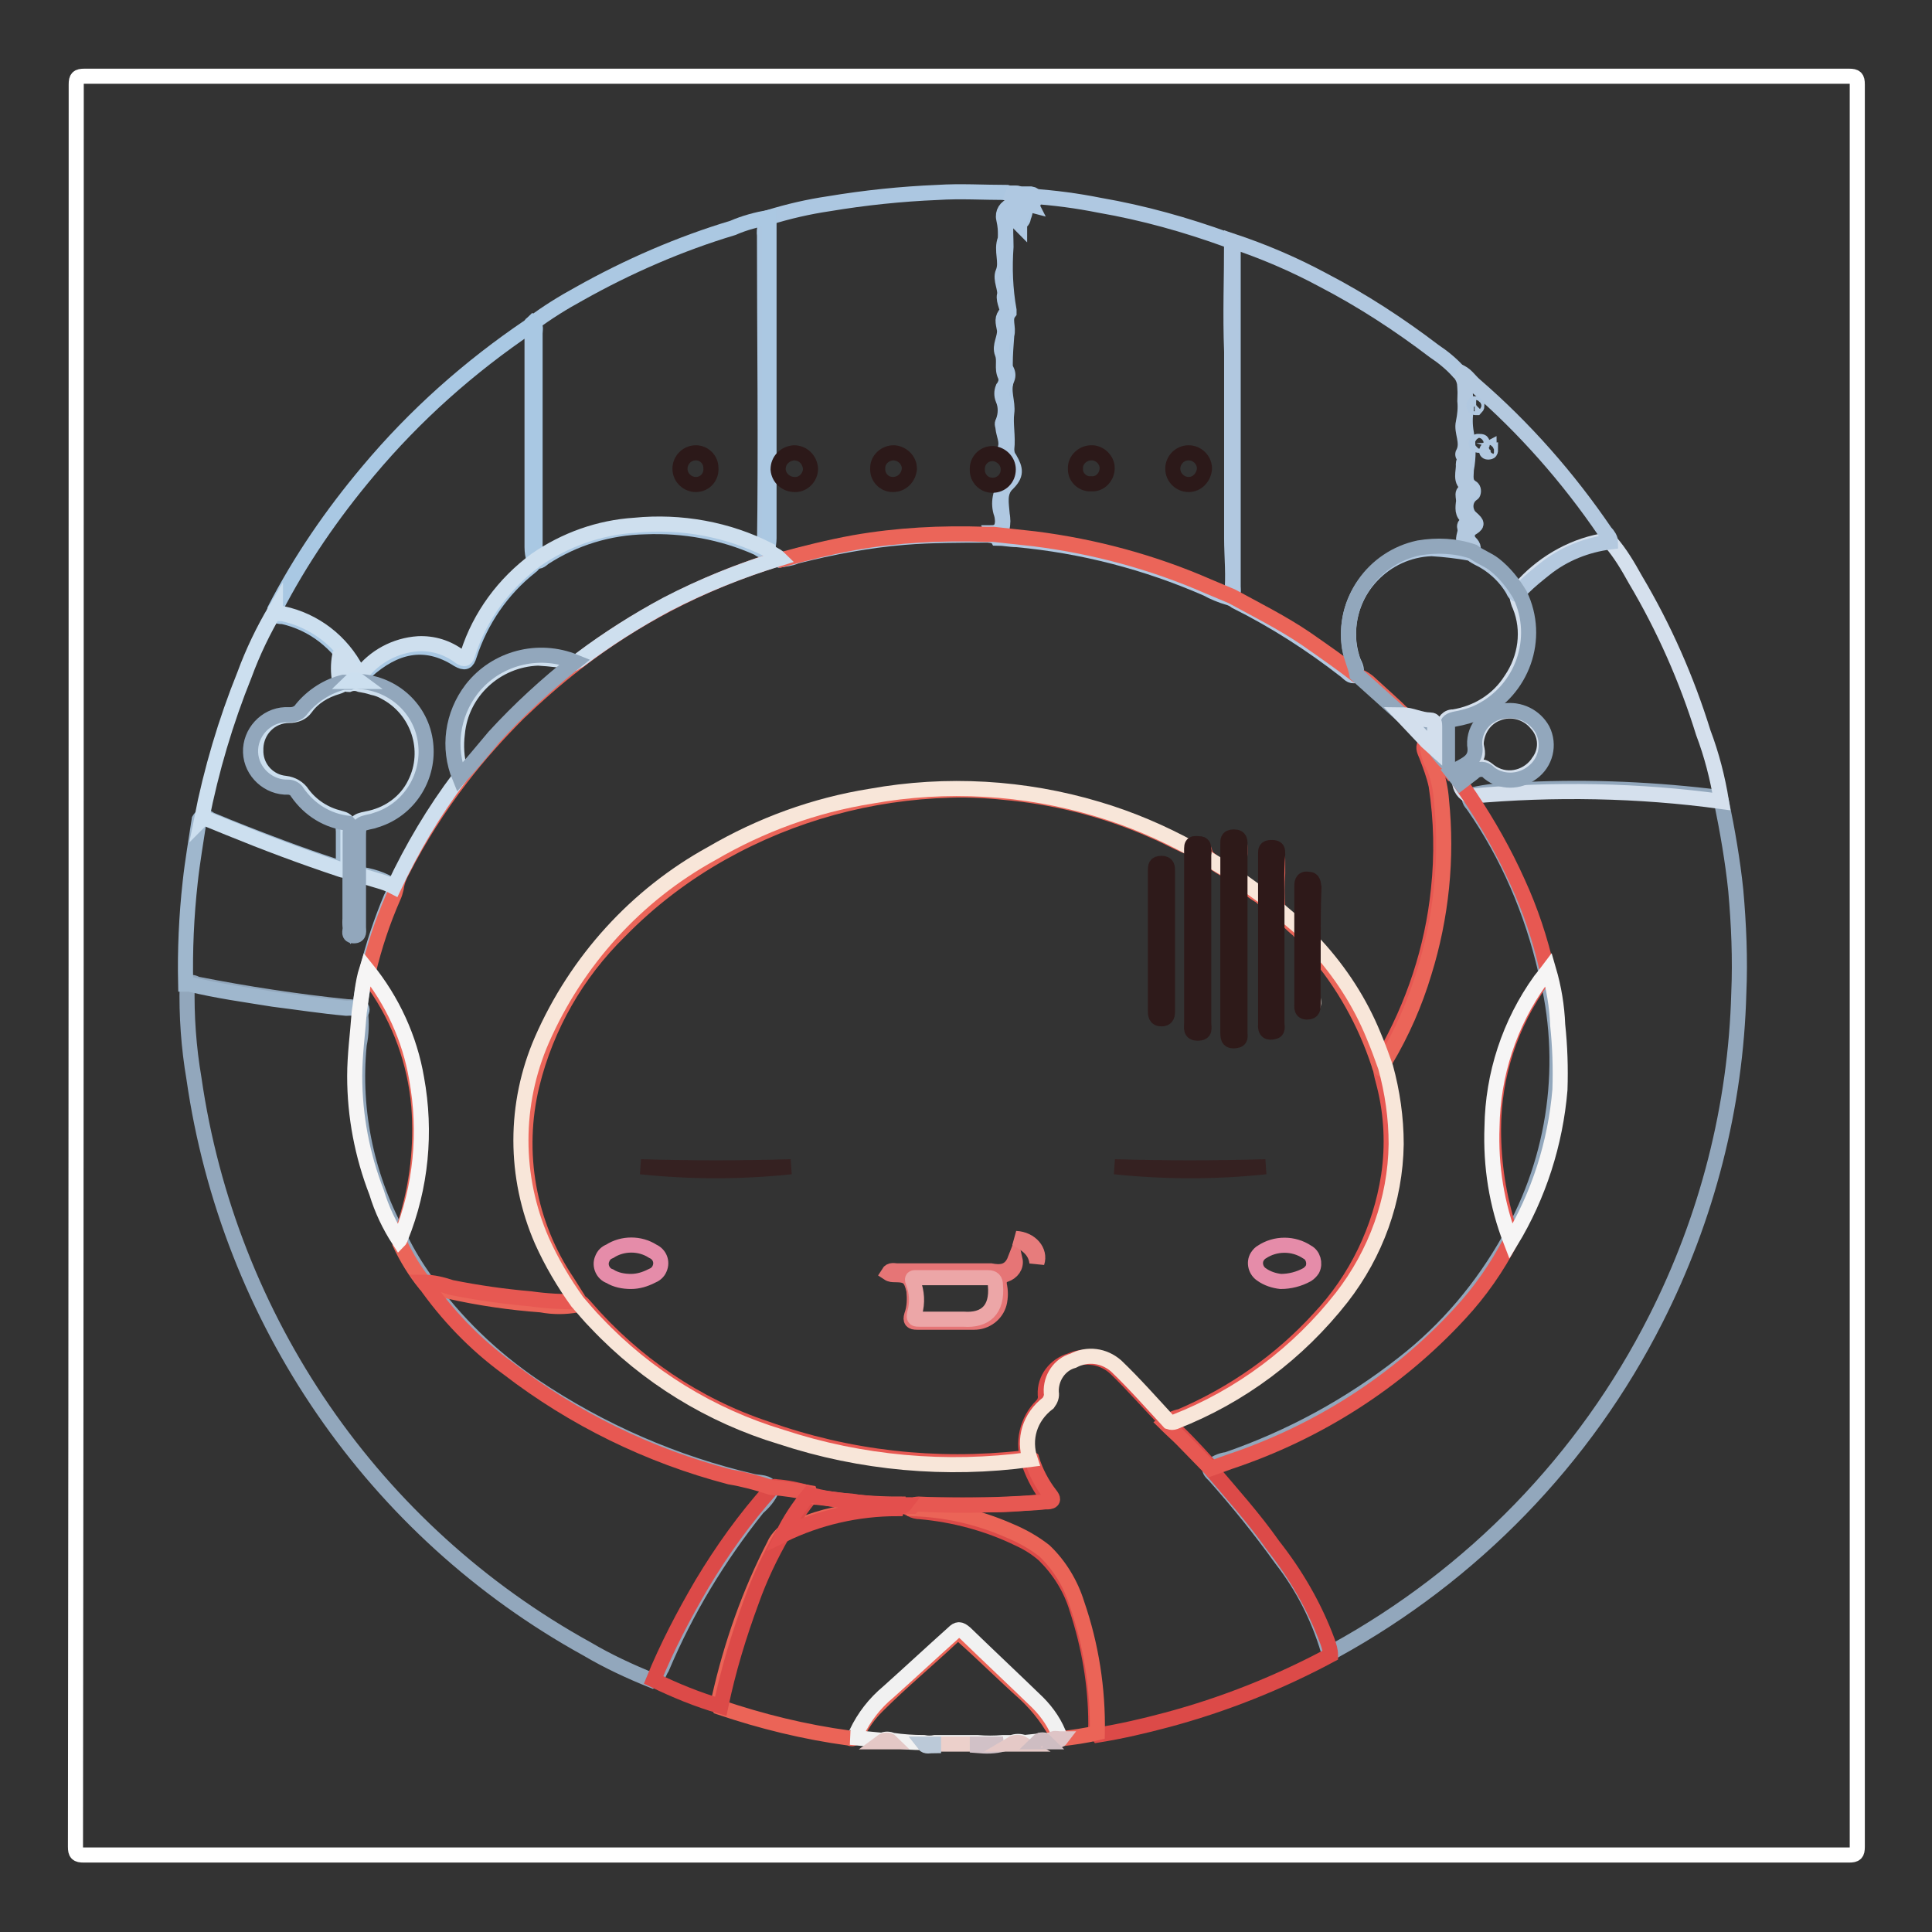 <?xml version="1.0" encoding="utf-8"?>
<!-- Svg Vector Icons : http://www.onlinewebfonts.com/icon -->
<!DOCTYPE svg PUBLIC "-//W3C//DTD SVG 1.1//EN" "http://www.w3.org/Graphics/SVG/1.1/DTD/svg11.dtd">
<svg version="1.1" xmlns="http://www.w3.org/2000/svg" xmlns:xlink="http://www.w3.org/1999/xlink" x="0px" y="0px" viewBox="0 0 256 256" enable-background="new 0 0 256 256" xml:space="preserve">
<rect x="0" y="0" width="256" height="256" fill="#333333" stroke="none"/>
<g> <path stroke-width="2" fill-opacity="0" stroke="#ffffff"  d="M127.9,245.8H11.1c-0.9,0-1.1-0.2-1.1-1.1c0.1-77.8,0.1-155.6,0.1-233.5c0-0.9,0.2-1.1,1.1-1.1h233.8 c0.9,0,1.1,0.2,1.1,1.1v233.5c0,0.9-0.2,1.1-1.1,1.1L127.9,245.8z"/> <path stroke-width="2" fill-opacity="0" stroke="#92a7bc"  d="M228.1,106.2c0.8,3.9,1.5,7.9,1.9,11.8c0.4,4.5,0.6,9.1,0.4,13.6c-0.4,15-4.2,29.8-11,43.2 c-9.4,18.6-24.3,33.9-42.5,43.9l-0.6,0.4c-0.1-0.1-0.2-0.2-0.3-0.4c-1.3-4.4-3.4-8.5-6.2-12.1c-2.8-3.9-5.7-7.5-8.9-11.1 c-0.3-0.3-0.7-0.6-0.6-1.1c0.7-0.5,1.4-0.9,2.3-1c8.4-2.9,16.3-7.2,23.3-12.7c5.8-4.5,10.5-10.1,14.1-16.5 c6.2-10.8,7.9-23.6,4.8-35.6c-1.8-7.8-5-15.3-9.6-21.9c-0.3-0.4-0.9-0.9,0-1.4c1.8-0.4,3.6-0.6,5.4-0.6c8.6-0.5,17.3-0.2,25.9,0.8 C227.2,105.6,227.7,105.8,228.1,106.2L228.1,106.2z M86.5,222.7c-3-1.2-6-2.6-8.7-4.2c-28.3-15.6-47.5-43.6-52.1-75.6 c-0.7-4.1-1-8.3-0.9-12.5c0.4-0.4,0.9-0.2,1.3,0c6.6,1.3,13.2,2.3,19.9,3c0.6,0,1.4,0,1.8,0.8c0.1,1.4,0.1,2.8-0.2,4.2 c-0.9,9,1.1,18,5.5,25.8c0.9,1.9,2.1,3.8,3.3,5.5c3.9,5.5,8.8,10.2,14.4,14c8.8,5.9,18.6,10.2,29,12.6c0.9,0.2,1.9,0,2.5,1 c-0.4,1-1.1,1.8-1.9,2.5c-5.2,6.5-9.5,13.6-12.7,21.2C87.3,221.6,87.2,222.4,86.5,222.7z"/> <path stroke-width="2" fill-opacity="0" stroke="#acc7e1"  d="M101.9,28.8c2.6-0.8,5.2-1.4,7.9-1.8c4.8-0.8,9.6-1.3,14.4-1.5c3.1-0.2,6.1,0,9.2,0c0.6,0.2,1.2,0,1.8,0.2 h1.4c0.7,0.1,0.5,0.6,0.4,1c-0.1,0.4-0.6,0-1,0c0,0.7-0.1,1.4-0.4,2.1c0,0.3-0.2,0.7-0.6,0.6c-0.4-0.1-0.4-0.1-0.4-0.5 c0-0.4,0.4-0.8,0.3-1.3c-1.5,0-1.4,0.2-1.6,1.5c-0.1,1.4,0,2.4,0,3.6c-0.2,2.8-0.1,5.6,0.4,8.4v0.3c-0.7,0.9,0,2-0.3,3 c-0.1,1.3-0.2,2.6-0.2,3.8c0,0.3,0,0.6,0.2,0.9c0.2,0.4,0.2,0.8,0,1.2c-0.6,1.5,0.2,3,0,4.4s0.2,3.2,0,4.8c0,0.5,0.1,0.9,0.4,1.3 c0.8,1.4,0.9,2.1-0.3,3.3c-1.2,1.1-0.8,2.7-0.7,4.1c0.1,0.6,0.1,1.1,0,1.7c-0.3,0.7-1.1,1.2-1.8,1c-3.7,0-7.5,0-11.2,0.3 c-4.8,0.4-9.6,1.3-14.3,2.5c-0.7,0.3-1.5,0.4-2.2,0.5c-0.8-0.4-1.7-0.6-2-1.6c0.2-13.8,0-27.6,0-41.4 C101.2,30.4,101.4,29.5,101.9,28.8z"/> <path stroke-width="2" fill-opacity="0" stroke="#afc8e1"  d="M131.4,70.6c1.3,0,1.7-1.1,1.3-2.5c-0.5-1.4-0.2-3,0.8-4.2c1.2-1.1,1-1.6,0-3.2c-0.3-0.4-0.4-0.9-0.3-1.3 c0.3-0.9-0.2-1.8-0.3-2.7c0-0.3-0.2-0.5,0-0.8c0.4-1,0.4-2.1,0-3c-0.2-0.5-0.2-1,0-1.5c0.4-0.5,0.5-1.1,0.3-1.6c-0.5-1,0-2-0.4-3 c-0.4-1,0.4-2,0.3-3.1c-0.2-1.1-0.4-1.5,0.3-2.3c0.3-0.3-0.5-1.5-0.3-2.3c0.2-0.8-0.6-2.1-0.2-3c0.6-1.4-0.3-2.9,0.3-4.4 c0.1-0.9,0-1.8-0.2-2.7c-0.2-0.8,0.3-1.6,1.1-1.8c0.1,0,0.2,0,0.3,0c0.5,0,1,0,0.7,0.9c-0.2,0.4-0.7,0.9,0,1.6c0-1,0.9-1.7,0.4-2.5 c-0.2-0.3,0-0.5,0.4-0.6c0.4-0.1,0.4,0.5,0.8,0.6c-0.2-0.4,0.4-0.8-0.1-1.2c3.1,0.2,6.1,0.6,9.1,1.2c5.8,1,11.5,2.6,17,4.6l0.4,0.2 c0.4,0.5,0.3,1,0.3,1.5v44.2c0,0.5,0.2,1.2-0.6,1.5c-1-0.3-2-0.7-2.9-1.2c-8-3.5-16.5-5.7-25.2-6.5c-0.8,0-1.7-0.2-2.5-0.2 C132.1,71.1,131.6,71.2,131.4,70.6L131.4,70.6z"/> <path stroke-width="2" fill-opacity="0" stroke="#b1c8e0"  d="M163.2,78.9c0.3-2.5,0-5.1,0-7.6V59.3V46.6c-0.2-4.9,0-9.8,0-14.7c4.2,1.4,8.2,3.1,12.1,5.2 c5.2,2.7,10.1,5.9,14.7,9.4c1.2,0.8,2.3,1.7,3.2,2.7c0.7,0.4,1.1,1.2,0.9,2c0,1,0.2,2,0.2,3c-0.2,1-0.2,2.1,0,3.2 c0.3,1.6,0.3,3.2,0,4.8c0,0.8-0.3,1.8,0.7,2.4c0.2,0.1,0.3,0.4,0.2,0.7c0,0.1-0.1,0.1-0.2,0.2c-0.9,0.7-1,2-0.3,2.9 c0.1,0.1,0.2,0.2,0.3,0.3c0.8,0.7,0.8,0.8-0.2,1.4c-0.5,0.5-0.5,1.3,0,1.8c0,0,0,0,0,0c0.5,0.5,0.6,0.9,0,1.4 c-1.7-0.3-3.4-0.5-5.1-0.6c-6.2,0.2-11.2,5.4-11,11.6c0,1,0.2,2,0.5,3c0.2,0.7,0.8,1.3,0.4,2.2c-0.6,0.2-0.9-0.3-1.3-0.6 c-4.5-3.5-9.3-6.6-14.5-9.2C163.7,79.6,163.2,79.5,163.2,78.9L163.2,78.9z"/> <path stroke-width="2" fill-opacity="0" stroke="#dc4a48"  d="M160.4,194.6c2.8,3.3,5.7,6.5,8.3,10.2c3,3.8,5.5,8.1,7.2,12.7c0.2,0.6,0.4,1.2,0.4,1.8 c-6.9,3.7-14.2,6.6-21.7,8.6c-3,0.8-6,1.5-9.1,2c-0.4-0.5-0.3-1-0.3-1.5c0-5.2-0.9-10.3-2.5-15.2c-0.8-2.7-2.3-5.1-4.3-7.1 c-1-0.9-2.1-1.6-3.4-2.2c-4.1-2-8.6-3.2-13.1-3.6c-0.4,0-0.8-0.1-1.2-0.3c0.2-0.8,0.8-0.6,1.4-0.6h9.6c2.1,0,4.1-0.2,6.2-0.4 c1,0,1.1-0.2,0.5-1.1c-0.9-1.3-1.6-2.7-2.1-4.2c-0.9-2.6-0.2-5.5,1.7-7.4c0.4-0.4,0.6-0.9,0.5-1.5c-0.1-2.1,1.3-3.9,3.3-4.5 c2-0.9,4.4-0.5,6,1c2.4,2.3,4.5,4.8,6.8,7.1c1.9,1.7,3.7,3.6,5.4,5.5C160.2,194.1,160.4,194.3,160.4,194.6L160.4,194.6z"/> <path stroke-width="2" fill-opacity="0" stroke="#abc8e2"  d="M101.9,28.8v42.5c0,0.5-0.1,1.1-0.2,1.6c-0.5,0.2-0.9,0-1.3-0.3c-4.7-2.1-9.8-3-14.9-2.8 c-4.8,0.1-9.4,1.5-13.4,4.1c-0.4,0.3-0.8,0.8-1.4,0.2c-0.1-0.5-0.2-1-0.2-1.6V44c-0.1-0.4-0.1-0.8,0-1.1c2-1.5,4.1-2.8,6.3-4 c6.4-3.6,13.3-6.6,20.3-8.7C98.7,29.5,100.3,29.1,101.9,28.8z"/> <path stroke-width="2" fill-opacity="0" stroke="#eb6457"  d="M120.7,199.9c4.5,0.1,8.9,1.1,13,2.9c1.7,0.7,3.3,1.6,4.7,2.7c2,1.9,3.5,4.4,4.3,7 c1.9,5.5,2.8,11.3,2.7,17.1c-1.6,0.4-3.2,0.6-4.8,0.8c-0.1,0.1-0.2,0.1-0.3,0c-1.1-2.2-2.6-4.2-4.4-5.9c-2.8-2.5-5.4-5.1-8.2-7.6 c-0.3-0.4-0.9-0.5-1.3-0.2c-0.1,0.1-0.1,0.1-0.2,0.2c-3.3,3.1-6.8,6-10,9.2c-1,1-1.9,2.2-2.5,3.5c-0.3,0.5-0.5,1-1.2,0.7 c-5.9-0.8-11.6-2.2-17.2-4.1c-0.2-0.4-0.2-0.8,0-1.2c1.6-7.1,4-13.9,7.3-20.3c0.2-0.5,0.6-1,1-1.4c2.9-1.6,6.1-2.6,9.4-3 c1.9-0.4,3.9-0.5,5.9-0.5C119.6,199.5,120.2,199.4,120.7,199.9L120.7,199.9z"/> <path stroke-width="2" fill-opacity="0" stroke="#a9c8e3"  d="M70.6,42.8c0.5,0.4,0.3,0.9,0.3,1.4v30.1c-0.1,0.3-0.3,0.6-0.6,0.8c-3.8,3-6.6,7.1-8.1,11.7 c-0.3,1-0.6,1.1-1.5,0.6c-4.5-2.9-8.5-1.7-12.1,1.5c-0.2,0.3-0.5,0.5-0.9,0.7c-0.5,0-0.7-0.4-0.9-0.8c-2-3.6-5.3-6.2-9.3-7.1 c-0.4,0-1.3,0-1.1-0.9c3.4-6.6,7.6-12.7,12.4-18.4c6.2-7.4,13.4-13.8,21.4-19.2C70.3,43,70.5,42.9,70.6,42.8z"/> <path stroke-width="2" fill-opacity="0" stroke="#d5e0ed"  d="M228.1,106.2c-11-1.5-22.2-1.7-33.3-0.7c-0.8-0.3-1.4-1.1-1.4-2c0.7-0.8,1.6-1.4,2.5-1.8 c0.6-0.3,1.1,0.2,1.5,0.5c2,1.5,4.8,1,6.3-1c0.1-0.2,0.3-0.4,0.4-0.6c0.9-1.5,0.7-3.4-0.5-4.7c-1.2-1.5-3.3-2.1-5.1-1.4 c-1.7,0.6-2.8,2.2-2.9,4c0,0.7,0.5,1.5-0.2,2.1c-0.8,0.9-1.9,1.4-3.1,1.7c-0.5-0.2-0.9-0.7-1-1.3v-4.4c-0.1-0.7,0.3-1.5,1.1-1.6 c0.1,0,0.2,0,0.2,0c3.1-0.5,5.9-2.2,7.6-4.9c2-2.9,2.5-6.6,1.2-9.8c-0.2-0.4-0.3-0.8-0.4-1.3c0-0.4,0.2-0.8,0.4-1 c2.8-3.2,6.6-5.5,10.8-6.3c0.4-0.1,0.9-0.1,1.2,0.1c1.3,1.5,2.3,3.2,3.3,5c3.8,6.4,6.8,13.2,9,20.3 C226.8,100,227.6,103.1,228.1,106.2L228.1,106.2z"/> <path stroke-width="2" fill-opacity="0" stroke="#9fb7cd"  d="M47.5,134.2c-0.3-0.8-1.1-0.6-1.6-0.6c-3.3-0.3-6.5-0.8-9.7-1.2c-3.7-0.6-7.4-1.1-11.1-2h-0.5 c-0.1-4.5,0.1-9,0.6-13.5c0.3-2.8,0.8-5.6,1.2-8.3c0.5-0.8,1-0.3,1.5,0c3.1,1.3,6.2,2.5,9.4,3.7c2.4,0.9,4.7,1.7,7.1,2.5 c1,0.3,1.1,0.3,1.1-0.8v-3.8c0-0.4-0.2-0.9,0.5-1.1c0.5,0.5,0.4,1.1,0.4,1.6v11.1c-0.1,0.5,0,1,0.2,1.4c0.3-0.4,0.2-0.9,0.2-1.3 c-0.1-1.9,0-3.9,0.2-5.8c0-0.2,0.3-0.3,0.4-0.3c1.7,0.2,3.3,0.7,4.7,1.6c0.1,0.6,0,1.1-0.3,1.6c-1.3,3.1-2.4,6.4-3.2,9.7 c-0.4,1.5-0.7,3-0.9,4.6C48,133.5,48.2,134.1,47.5,134.2z"/> <path stroke-width="2" fill-opacity="0" stroke="#ccdfef"  d="M46.1,109v5.4c0,0.9-0.2,1.1-1,0.8c-5.1-1.7-9.9-3.5-14.8-5.5l-2.7-1.1c-0.3-0.2-0.6-0.3-0.9,0 c1.3-6.6,3.2-13,5.7-19.2c1.1-3,2.5-5.9,4.1-8.6c0,0.6,0.5,0.5,0.9,0.5c4.3,0.9,7.9,3.7,9.9,7.6c0.1,0.2,0.3,0.3,0.5,0.5 c0,0.7-0.5,0.6-0.8,0.2c-0.4-0.5-0.7-1-1-1.5c-0.2-0.3-0.2-0.8-0.8-0.9c0,1.1-0.3,2.2,0.4,3.2c-0.2,0.4-0.6,0.5-0.9,0.6 c-1.7,0.5-3.2,1.4-4.2,2.8c-0.5,0.7-1.3,1-2.2,1c-2.4,0-4.3,1.9-4.4,4.3c0,0.2,0,0.4,0,0.6c0.1,2.2,1.8,3.9,3.9,4.1 c0.9,0.1,1.8,0.6,2.3,1.4c1.2,1.6,2.9,2.7,4.9,3.2C45.3,108.5,45.7,108.5,46.1,109L46.1,109z"/> <path stroke-width="2" fill-opacity="0" stroke="#b4c9df"  d="M213.4,71.8c-3.2,0.4-6.2,1.6-8.7,3.6c-1,0.8-2,1.6-2.9,2.5c-0.3,0.3-0.6,0.5-0.6,0.9 c-0.5,0-0.6-0.4-0.7-0.6c-1.1-1.9-2.8-3.4-4.7-4.3c-0.3-0.2-0.8-0.3-0.7-0.8c0-0.5,0-0.9-0.8-1.2c-0.8-0.3,0-1.2-0.2-1.9 c-0.2-0.7,0.4-0.5,0.8-0.3s0.3,0,0.3-0.3c-0.1-0.3,0.2-0.5-0.3-0.7c-1.1-0.3-1.1-1.1-1-2c0.2-0.9-0.6-1.7,0.9-1.7 c0.3,0,0-0.4-0.1-0.5c-1.4-0.7-0.7-2-0.8-3c0-0.4,0.4-0.7,0-1.1c-0.1-0.1-0.1-0.3,0-0.4c0.7-1.4-0.3-2.8,0-4c0.2-1,0.3-1.9,0.2-2.9 c0-1.3,0.3-2.8-0.9-3.9c1,0.3,1.5,1.2,2.2,1.8c6.6,5.7,12.4,12.3,17.3,19.5C213.1,70.9,213.4,71.4,213.4,71.8L213.4,71.8z"/> <path stroke-width="2" fill-opacity="0" stroke="#f1f1f1"  d="M112.7,230.2c0.5,0,0.7-0.2,0.8-0.6c1-2.1,2.4-3.9,4.2-5.4c2.9-2.6,5.7-5.2,8.6-7.8c0.6-0.6,0.9-0.6,1.6,0 c3.2,3.1,6.4,6.1,9.6,9.2c1.3,1.3,2.4,2.9,3,4.7c-0.3,0.3-0.8,0-1.1,0.2l-0.7,0.2c-0.4-0.2-0.8-0.2-1.1,0l-1.9,0.2 c-0.5-0.2-1.1-0.2-1.6,0h-1.2c-1.1,0.1-2.3,0.1-3.4,0h-5.6c-0.5,0.1-1,0.1-1.5,0c-1.4,0-2.8-0.1-4.2-0.3c-0.4-0.2-0.9-0.2-1.3,0 L112.7,230.2z"/> <path stroke-width="2" fill-opacity="0" stroke="#dc4a48"  d="M103.7,203.3c-1.6,2.8-3,5.7-4.1,8.8c-1.7,4.6-3.1,9.2-4.1,14c-3.1-0.9-6-2.1-8.9-3.5 c1.8-4.4,4-8.6,6.4-12.7c2.7-4.5,5.7-8.7,9.2-12.6c0.1-0.3,0.4-0.4,0.6-0.3c1.5,0.1,2.9,0.4,4.3,0.8c0.4,0.4,0,0.7-0.1,1 C105.8,200.3,104.9,201.9,103.7,203.3z"/> <path stroke-width="2" fill-opacity="0" stroke="#ecd0cb"  d="M123.7,231.1h5.8H123.7v-0.2V231.1z"/> <path stroke-width="2" fill-opacity="0" stroke="#d1c1c7"  d="M129.5,231.3c0-0.1,0-0.1,0-0.2h3.4C131.8,231.4,130.7,231.4,129.5,231.3z"/> <path stroke-width="2" fill-opacity="0" stroke="#afc8e1"  d="M135.2,25.8c-0.6,0-1.2,0.2-1.8-0.2C134,25.7,134.6,25.4,135.2,25.8z"/> <path stroke-width="2" fill-opacity="0" stroke="#e5c9c7"  d="M134,231.1c0.5-0.3,1.1-0.3,1.6,0H134z"/> <path stroke-width="2" fill-opacity="0" stroke="#dec4c6"  d="M139.3,230.6c0.3-0.4,0.8-0.2,1.1-0.2h0.2C140.3,230.8,139.7,230.6,139.3,230.6z"/> <path stroke-width="2" fill-opacity="0" stroke="#e4c8c6"  d="M116.8,230.8c0.4-0.3,1-0.3,1.3,0H116.8z"/> <path stroke-width="2" fill-opacity="0" stroke="#bbc9d8"  d="M123.7,231.1v0.2c-0.5,0-1,0.2-1.3-0.2H123.7z"/> <path stroke-width="2" fill-opacity="0" stroke="#cebdc2"  d="M137.5,230.8c0.3-0.3,0.8-0.3,1.1,0c0,0,0,0,0,0H137.5z"/> <path stroke-width="2" fill-opacity="0" stroke="#e75852"  d="M193.5,103.7l1.3,1.9c2.4,3.6,4.5,7.3,6.3,11.3c1.7,3.7,3,7.6,3.9,11.6c-0.1,0.5-0.4,1-0.7,1.4 c-4.2,5.8-6.4,12.7-6.4,19.8c0,4.5,0.7,9,2.1,13.3c0.2,0.5,0.2,1,0.2,1.4c-1.8,3.5-4.1,6.8-6.8,9.7c-8.3,9-18.8,15.7-30.5,19.6 l-2.5,0.9l-3.8-3.9c-0.7-0.7-1.5-1.4-2.2-2.1c0.6-0.4,1.3-0.8,2-0.9c7-3,13.3-7.4,18.4-13c4.9-5.2,8.1-11.8,9.2-18.9 c0.6-4,0.4-8.2-0.6-12.1c-0.2-0.7-0.4-1.5-0.5-2.2c0-0.5,0.2-1.1,0.5-1.5c3.9-6.8,6.4-14.3,7.2-22.1c0.5-4.6,0.4-9.2-0.3-13.8 c-0.3-1.4-0.8-2.7-1.3-4c-0.2-0.5-0.5-1-0.2-1.5s0.9,0.4,1.3,0.7c0.6,0.6,1.1,1.3,1.5,2.1c0,0.5,0.5,0.7,0.8,1.1 C192.9,102.5,193.4,103,193.5,103.7z"/> <path stroke-width="2" fill-opacity="0" stroke="#f6f5f5"  d="M200.2,164.5c-1.9-4.9-2.7-10-2.5-15.2c0.1-6.9,2.3-13.7,6.4-19.4c0.4-0.5,0.8-1,1.1-1.4 c0.7,2.4,1.1,4.8,1.2,7.3c0.3,2.8,0.4,5.7,0.3,8.6C206.1,151.5,203.9,158.4,200.2,164.5z"/> <path stroke-width="2" fill-opacity="0" stroke="#eb6559"  d="M189.1,98.4c0,1.2,0.4,2.4,1,3.4c0.5,1.4,0.8,2.8,0.9,4.2c0.8,7.7,0,15.5-2.3,22.9c-1.2,4-2.9,7.9-5.1,11.6 c-0.2,0.4-0.3,0.8-0.3,1.2c-0.5,0-0.5-0.4-0.6-0.7c-1.8-5.5-4.7-10.7-8.5-15.1c-0.2-0.2-0.3-0.4-0.3-0.6c-0.2-2.2,0-4.4,0-6.6 c0-0.5,0.2-1.4-0.5-1.4c-0.7,0-0.4,0.9-0.4,1.4c0,1.5,0,3.1-0.1,4.6c-0.2,0.5-0.6,0.4-0.8,0c-1.1-0.9-2.1-1.9-2.8-3.1 c-0.1-1.5-0.1-3,0-4.5v-1.7c0-0.6,0-0.8-0.5-0.8s-0.4,0.5-0.4,0.8c-0.1,1.6-0.3,3.2-0.5,4.8c-0.2,0.5-0.6,0.3-0.8,0 c-1.1-0.6-2-1.4-2.8-2.3c-0.1-1.1-0.1-2.3,0-3.4c0-0.3,0-0.5,0-0.8c0-0.3,0-0.7-0.5-0.7c-0.5,0-0.4,0.4-0.4,0.7 c0,0.9,0,1.9-0.2,2.8c-0.2,0.4-0.6,0.3-0.9,0.1c-0.9-0.5-1.8-1.1-2.5-1.8c-0.1-0.1-0.1-0.2-0.1-0.3c-0.3-1.2-0.4-1.3-1.5-0.6 c-1.8-0.6-3.4-1.6-5.1-2.3c-6-2.7-12.4-4.4-18.9-5.1c-2.8-0.3-5.6-0.5-8.3-0.4c-10.6,0.3-20.9,3.1-30.2,8.3 c-5,2.8-9.6,6.3-13.6,10.4c-5.7,5.6-9.7,12.6-11.6,20.3c-2.2,9-0.5,18.5,4.7,26.2l1.2,1.9c0.2,0.3,0.5,0.7,0.1,1.1 c-1.6,0.3-3.2,0.3-4.8,0c-4.1-0.3-8.2-0.9-12.2-1.8c-1.1-0.2-2.2-0.5-3.2-1c-1.3-1.6-2.4-3.4-3.3-5.3c0-1,0.3-1.9,0.7-2.7 c1.6-5,2.2-10.3,1.8-15.5c-0.5-5.8-2.5-11.4-5.9-16.2c-0.4-0.5-0.7-1-0.8-1.6c0.8-3.4,1.9-6.7,3.3-9.9c0.2-0.4,0.3-0.8,0.4-1.2 c0.1-0.8,0.4-1.6,0.8-2.3c2.2-4.3,4.8-8.4,7.8-12.3c2.3-3,4.9-5.9,7.6-8.6c2.4-2.3,5-4.6,7.6-6.6c7.7-6,16.4-10.5,25.7-13.5 c0.5-0.2,0.9-0.4,1.4-0.2c3.3-0.9,6.5-1.7,9.8-2.3c5.7-1,11.5-1.3,17.4-1.1h1l5.5,0.6c7.9,1,15.7,3.1,23,6.3l3.1,1.3 c3.3,1.8,6.7,3.5,9.8,5.6c2.3,1.6,4.6,3.2,6.8,4.9c0.8,0.3,1.4,0.7,2,1.3c1.4,1.3,2.8,2.5,4.1,3.8c0.9,0.9,1.9,1.9,2.8,2.8 C188.9,97.6,189.3,97.9,189.1,98.4L189.1,98.4z"/> <path stroke-width="2" fill-opacity="0" stroke="#e75852"  d="M56.2,169.9c1.2,0,2.4,0.3,3.6,0.7c3.5,0.7,7,1.2,10.5,1.5c2.1,0.3,4.2,0.4,6.3,0.4c0.5,0,0.7,0.4,1,0.7 c6.4,7.4,14.6,13,23.9,16.1c10.9,3.9,22.5,5.2,34,3.9c0.4,0,0.8-0.2,1.2,0.1c0.5,1.7,1.4,3.4,2.5,4.8c0.8,1-0.4,0.9-0.7,0.9 c-1.7,0.2-3.4,0.2-5.1,0.3c-3.9,0.2-7.8,0.2-11.7,0c-0.3,0-0.6,0.1-0.8,0.3h-1.9v-0.3c-2.7,0-5.5-0.2-8.2-0.6 c-0.9-0.1-1.7-0.2-2.5-0.3c-0.4,0-0.8,0-1-0.6c-1.7-0.3-3.4-0.6-5.1-0.7c-1.8-0.6-3.7-1.1-5.5-1.4c-10.7-2.8-20.7-7.7-29.4-14.4 C62.9,178.1,59.2,174.2,56.2,169.9z"/> <path stroke-width="2" fill-opacity="0" stroke="#f6f5f5"  d="M48.6,128.4c3.4,4.2,5.7,9.2,6.6,14.5c1.3,7.1,0.6,14.4-2.1,21.1c-0.1,0.1-0.1,0.3-0.2,0.4 c-1.3-2-2.3-4.1-3-6.4c-1.9-4.9-2.9-10.1-2.9-15.4c0-2.8,0.4-5.7,0.6-8.5C47.9,132.3,48,130.3,48.6,128.4L48.6,128.4z"/> <path stroke-width="2" fill-opacity="0" stroke="#cedfee"  d="M103.3,74c-5.2,1.6-10.2,3.6-15,6.1c-3.9,2.1-7.7,4.5-11.3,7.2c-0.2,0.2-0.5,0.3-0.8,0.5 c-1.6-0.3-3.2-0.5-4.9-0.6c-5.6,0.2-10.2,4.5-10.7,10c-0.2,1.6-0.1,3.2,0.3,4.7c0,0.4,0.3,0.7,0,1.1c-3.4,4.5-6.3,9.4-8.7,14.5 c-1.5-0.8-3.3-1-4.8-1.7c-0.4-0.4-0.3-0.8-0.3-1.3v-4.1c0-1.4,0-1.6,1.5-1.9c2.8-0.5,5.2-2.2,6.4-4.7c2.2-4.4,0.4-9.8-4-12.1 c-0.5-0.3-1.1-0.5-1.6-0.6c-0.6-0.2-1.1-0.3-1.7-0.4c-0.5-0.2-1-0.2-1.5,0c-0.3,0-0.6-0.2-0.7-0.4c-0.2,0-0.4,0-0.5-0.1 c-0.2-1.1-0.2-2.2,0-3.3c0.5-0.4,0.8,0,0.9,0.4c0.3,0.7,0.7,1.4,1.2,2.1c0.3,0.4,0.5,0.5,0.7,0c1.8-2.4,4.6-3.9,7.6-4.1 c2-0.1,3.9,0.5,5.5,1.7c0.7,0.5,0.9,0.3,1.1-0.4c1.6-5,4.8-9.3,9-12.4c3.9-2.7,8.4-4.3,13.1-4.6c6.1-0.6,12.3,0.5,17.8,3.3 C102.1,73.4,102.8,73.5,103.3,74z"/> <path stroke-width="2" fill-opacity="0" stroke="#2c1919"  d="M105.2,60c1.2,0,2.1,0.9,2.2,2.1c0,0,0,0,0,0c0,1.1-0.9,2.1-2,2.1c0,0-0.1,0-0.1,0c-1.1,0-2.1-0.8-2.2-2 C103.1,61,104,60.1,105.2,60C105.2,60,105.2,60,105.2,60z M118.3,64.2c-1.1,0-2-0.9-2-2c0-0.1,0-0.1,0-0.2c0-1.1,1-2,2.1-2 c0,0,0,0,0.1,0c1.1,0.1,2,1,2,2.1C120.4,63.3,119.5,64.2,118.3,64.2C118.4,64.2,118.3,64.2,118.3,64.2z M129.5,62.1 c0-1.1,0.9-2,2-2c0,0,0.1,0,0.1,0c1.1,0.1,2,1,2,2.1c0,1.2-0.9,2.1-2.1,2.1c0,0,0,0,0,0c-1.1,0-2-0.9-2-2 C129.5,62.2,129.5,62.1,129.5,62.1z M157.5,64.2c-1.1,0-2.1-0.9-2.1-2.1c0-1.1,0.9-2.1,2.1-2.1c1.1,0,2.1,0.9,2.1,2.1 C159.5,63.3,158.6,64.2,157.5,64.2L157.5,64.2z M142.5,62c0-1.1,1-2,2.1-2c0.1,0,0.1,0,0.2,0c1.1,0.1,2,1.1,1.9,2.2 c-0.1,1.1-1,2-2.1,1.9c-1.1,0.1-2.1-0.8-2.1-1.9C142.5,62.2,142.5,62.1,142.5,62z"/> <path stroke-width="2" fill-opacity="0" stroke="#92a7bc"  d="M185.7,94.7l-5.9-5.3c-0.2-1.2-0.8-2.3-1-3.6c-0.9-6.1,3.1-11.9,9.2-13.2c2.4-0.4,4.9-0.3,7.2,0.5 c0.9,0.7,1.9,1,2.8,1.7c1.4,1.1,2.5,2.5,3.4,4c2.8,5.8,0.3,12.7-5.4,15.5c-1,0.5-2.2,0.8-3.3,1c-0.8,0.2-1,0.5-0.9,1.2v4.7 c-0.6-0.6-1.1-1.2-1.6-1.9c-0.3-0.6-0.4-1.3-0.3-2c0-1.4,0-1.4-1.4-1.7C187.4,95.5,186.5,95.2,185.7,94.7z"/> <path stroke-width="2" fill-opacity="0" stroke="#f8e6d9"  d="M136.5,193.4c-11.1,1.5-22.4,0.5-33-3c-9.3-2.8-17.8-8-24.5-15.1c-0.9-0.9-1.7-1.9-2.5-2.8 c-1.8-2.5-3.4-5.2-4.7-8.1c-3.7-8.5-3.7-18.1,0-26.6c4.6-10.5,12.5-19.2,22.5-24.7c6.5-3.8,13.6-6.4,21.1-7.6 c10-1.8,20.3-1.2,30,1.7c4.4,1.3,8.6,3.1,12.6,5.3c0.5,0.5,0.4,1.2,0.4,1.8v20.2c0,0.5,0,0.9,0,1.4c0,0.3,0,0.6,0.4,0.6 c0.4,0,0.3-0.4,0.4-0.6c0-0.5,0-0.9,0-1.4v-19.1c0-0.6-0.2-1.3,0.4-1.9l3.2,1.9c0.6,0.5,0.4,1.2,0.4,1.8v18.6 c0,0.6-0.2,1.6,0.4,1.6c0.6,0,0.5-1,0.5-1.6v-17.2c0-0.6-0.2-1.3,0.4-1.9l3.2,2.3c0.5,0.5,0.4,1.1,0.4,1.7v14.2 c0,0.5-0.2,1.5,0.4,1.5s0.5-1,0.5-1.5v-12.7c0-0.6,0-1.2,0.4-1.7l3.3,2.8c0.5,0.5,0.4,1,0.4,1.6v7.3c0,0.5-0.2,1.2,0.5,1.2 c0.7,0,0.4-0.8,0.4-1.2v-5.4c-0.1-0.5,0-1.1,0.4-1.5c3.2,3.5,5.8,7.5,7.6,11.9c0.6,1.4,1.1,2.8,1.6,4.2c0.9,3.3,1.4,6.7,1.4,10.2 c-0.1,7.4-2.7,14.5-7.2,20.3c-5.8,7.4-13.4,13.1-22.1,16.5c-0.3,0.1-0.5,0.1-0.8,0c-2.3-2.5-4.6-5.1-7-7.4 c-1.6-1.4-3.8-1.7-5.7-0.7c-1.8,0.5-3,2.3-2.9,4.2c0.1,0.5-0.1,1-0.4,1.4C136.4,187.8,135.6,190.7,136.5,193.4L136.5,193.4z"/> <path stroke-width="2" fill-opacity="0" stroke="#2c1919"  d="M92.2,64.2c-1.1,0-2.1-0.9-2.1-2.1c0-1.1,0.9-2.1,2.1-2.1c1.1,0,2,0.9,2,2C94.3,63.2,93.4,64.2,92.2,64.2 C92.2,64.2,92.2,64.2,92.2,64.2z"/> <path stroke-width="2" fill-opacity="0" stroke="#e34f4d"  d="M107.2,198c1.8,0.5,3.7,0.8,5.6,0.9c2.4,0.4,4.8,0.5,7.1,0.5c-0.3,0.4-0.8,0-1,0.5 c-5.3,0-10.5,1.2-15.2,3.5C104.6,201.5,105.8,199.7,107.2,198L107.2,198z"/> <path stroke-width="2" fill-opacity="0" stroke="#92a7bc"  d="M193.5,103.7l-1.1-1.4l1.3-0.7c1.1-0.6,2-1.2,1.7-2.9c-0.1-2.3,1.6-4.2,3.9-4.5c2.1-0.3,4.1,0.7,5.1,2.5 c1,2,0.4,4.4-1.4,5.7c-1.7,1.3-4.1,1.3-5.7,0c-0.5-0.6-1.4-0.6-2-0.1c0,0-0.1,0.1-0.1,0.1L193.5,103.7z M47.7,90.3 c4.5,0.3,8.2,3.7,8.7,8.2c0.5,4.3-2,8.5-6.1,10l-0.9,0.3c-1.9,0.4-1.9,0.4-1.9,2.3c0,1.9,0,3.2,0,4.8v7c0,0.4,0.2,1.1-0.6,1.1 c-0.8,0-0.5-0.6-0.5-1v-12.7c0-0.4,0.2-0.8-0.2-1.2c-2.8-0.3-5.2-1.8-6.8-4.1c-0.2-0.4-0.7-0.7-1.2-0.7c-2.6,0.1-4.9-2-5-4.6 c-0.1-2.6,2-4.9,4.6-5c0.2,0,0.4,0,0.7,0c0.6,0,1.2-0.3,1.5-0.8c1.4-1.7,3.4-3,5.5-3.5h0.9C46.8,90.2,47.2,90.2,47.7,90.3z"/> <path stroke-width="2" fill-opacity="0" stroke="#b1c8e0"  d="M196,59c-0.2,0-0.4,0-0.4-0.3c0.1-0.3,0.3-0.2,0.5-0.2c0.2,0,0.3,0,0.3,0.2C196.5,59,196.2,59,196,59z  M197.5,59.6c0,0.2,0,0.3-0.3,0.3c-0.3,0-0.2-0.2-0.2-0.2c0.1-0.1,0.1-0.2,0.3-0.3C197.3,59.5,197.4,59.6,197.5,59.6z M195.4,53.5 c0,0,0.2,0,0.3,0.2c0,0.1,0,0.2-0.1,0.3c0,0-0.1,0-0.1,0c0,0-0.2,0-0.2-0.2S195.3,53.6,195.4,53.5L195.4,53.5z"/> <path stroke-width="2" fill-opacity="0" stroke="#d3dfed"  d="M185.7,94.7c1.3,0,2.5,0.7,3.8,0.7c0.6,0,0.6,0.5,0.6,0.9v2.9l-1-0.9L185.7,94.7z"/> <path stroke-width="2" fill-opacity="0" stroke="#92a7bc"  d="M60.9,103c-1.6-3.9-1-8.3,1.6-11.7c3.2-4.1,8.8-5.6,13.7-3.6c-3.8,3-7.4,6.3-10.7,9.9 C63.9,99.5,62.5,101.2,60.9,103L60.9,103z"/> <path stroke-width="2" fill-opacity="0" stroke="#2e1a19"  d="M164.3,116.5v20.3c0,0.5,0.2,1-0.6,1.1c-0.8,0.1-1-0.2-1-1v-11.8v-10v-3.1c0-0.6-0.1-1.1,0.8-1.1 c0.9,0,0.8,0.6,0.8,1.2V116.5L164.3,116.5z"/> <path stroke-width="2" fill-opacity="0" stroke="#2e1a1a"  d="M159.5,113.3v22.3c0,0.6,0.3,1.3-0.8,1.3c-1,0-0.8-0.7-0.8-1.3v-23.2c0-0.8,0.5-0.6,1-0.6s0.6,0.3,0.6,0.7 C159.6,112.9,159.5,113.1,159.5,113.3L159.5,113.3z"/> <path stroke-width="2" fill-opacity="0" stroke="#2e1919"  d="M169.2,120.4v15.2c0,0.4,0.2,1-0.4,1.1c-0.7,0.2-1.2,0-1.1-1v-16.2v-0.9v-5.4c0-0.6,0-0.9,0.8-0.9 s0.8,0.3,0.8,0.9C169.1,115.7,169.2,118.1,169.2,120.4L169.2,120.4z M174,125.4v7.6c0,0.6,0,1.1-0.8,1.1c-0.8,0-0.7-0.6-0.7-1.1 v-9.7v-5.7c0-0.6,0-1.2,0.8-1.1c0.8,0,0.7,0.6,0.8,1.1C174,120.2,174,122.8,174,125.4L174,125.4z"/> <path stroke-width="2" fill-opacity="0" stroke="#ccdfef"  d="M47.7,90.3h-1.3C46.7,90,47.3,90,47.7,90.3z"/> <path stroke-width="2" fill-opacity="0" stroke="#2e1a1a"  d="M153.1,124.7v-9.3c0-0.6,0-1,0.8-1c0.8,0,0.8,0.5,0.8,1.1v18.4c0,0.5,0,1.1-0.8,1.1c-0.8,0-0.8-0.6-0.8-1.1 V124.7z"/> <path stroke-width="2" fill-opacity="0" stroke="#e58ca9"  d="M83.6,169.8c-1,0-2-0.2-2.8-0.7c-0.9-0.3-1.4-1.4-1-2.3c0.2-0.5,0.5-0.8,1-1c1.7-1.1,4-1.1,5.7,0 c0.9,0.4,1.3,1.4,0.9,2.3c-0.2,0.5-0.6,0.8-1.1,1C85.5,169.5,84.6,169.8,83.6,169.8z M169.7,169.8c-0.9-0.1-1.8-0.4-2.5-0.9 c-0.8-0.5-1.1-1.6-0.6-2.4c0.2-0.3,0.4-0.5,0.6-0.6c1.8-1.2,4.2-1.2,6,0c0.8,0.4,1.1,1.5,0.7,2.3c-0.2,0.3-0.4,0.5-0.7,0.7 C172.1,169.5,170.9,169.8,169.7,169.8z"/> <path stroke-width="2" fill-opacity="0" stroke="#e67576"  d="M134.5,166.9c0.2,0.9-0.4,1.7-1.3,2c-0.8,0.2-0.8,0.6-0.8,1.3c0.2,0.8,0.2,1.7,0,2.5 c-0.4,1.5-1.8,2.5-3.3,2.5h-7.6c-0.7,0-0.9-0.2-0.7-0.9c0.4-1.1,0.4-2.2,0.3-3.3c-0.4-1.7-0.8-2.1-2.5-2.1c-0.3,0-0.6,0-0.9-0.2 c0.3-0.5,0.8-0.3,1.2-0.3h12.4C132.4,168.6,133.8,168.7,134.5,166.9L134.5,166.9z"/> <path stroke-width="2" fill-opacity="0" stroke="#352121"  d="M147.7,154.6c6.7,0.2,13.3,0.2,20,0C161.1,155.3,154.4,155.3,147.7,154.6z M84.9,154.6 c6.6,0.2,13.3,0.2,19.9,0C98.2,155.3,91.5,155.3,84.9,154.6z"/> <path stroke-width="2" fill-opacity="0" stroke="#e77c7c"  d="M137.4,167.3c-0.2-1.6-1.3-2.4-2.8-3.2C136.6,164.2,137.9,165.8,137.4,167.3z"/> <path stroke-width="2" fill-opacity="0" stroke="#eca6a7"  d="M126.2,169.3h4.7c0.7,0,1,0.3,1,1c0.3,3.3-1.4,4.7-4.2,4.5h-5.8c-0.6,0-0.9,0-0.7-0.8 c0.4-1.4,0.3-2.8-0.2-4.1c-0.3-0.7,0.2-0.6,0.5-0.6H126.2z"/></g>
</svg>